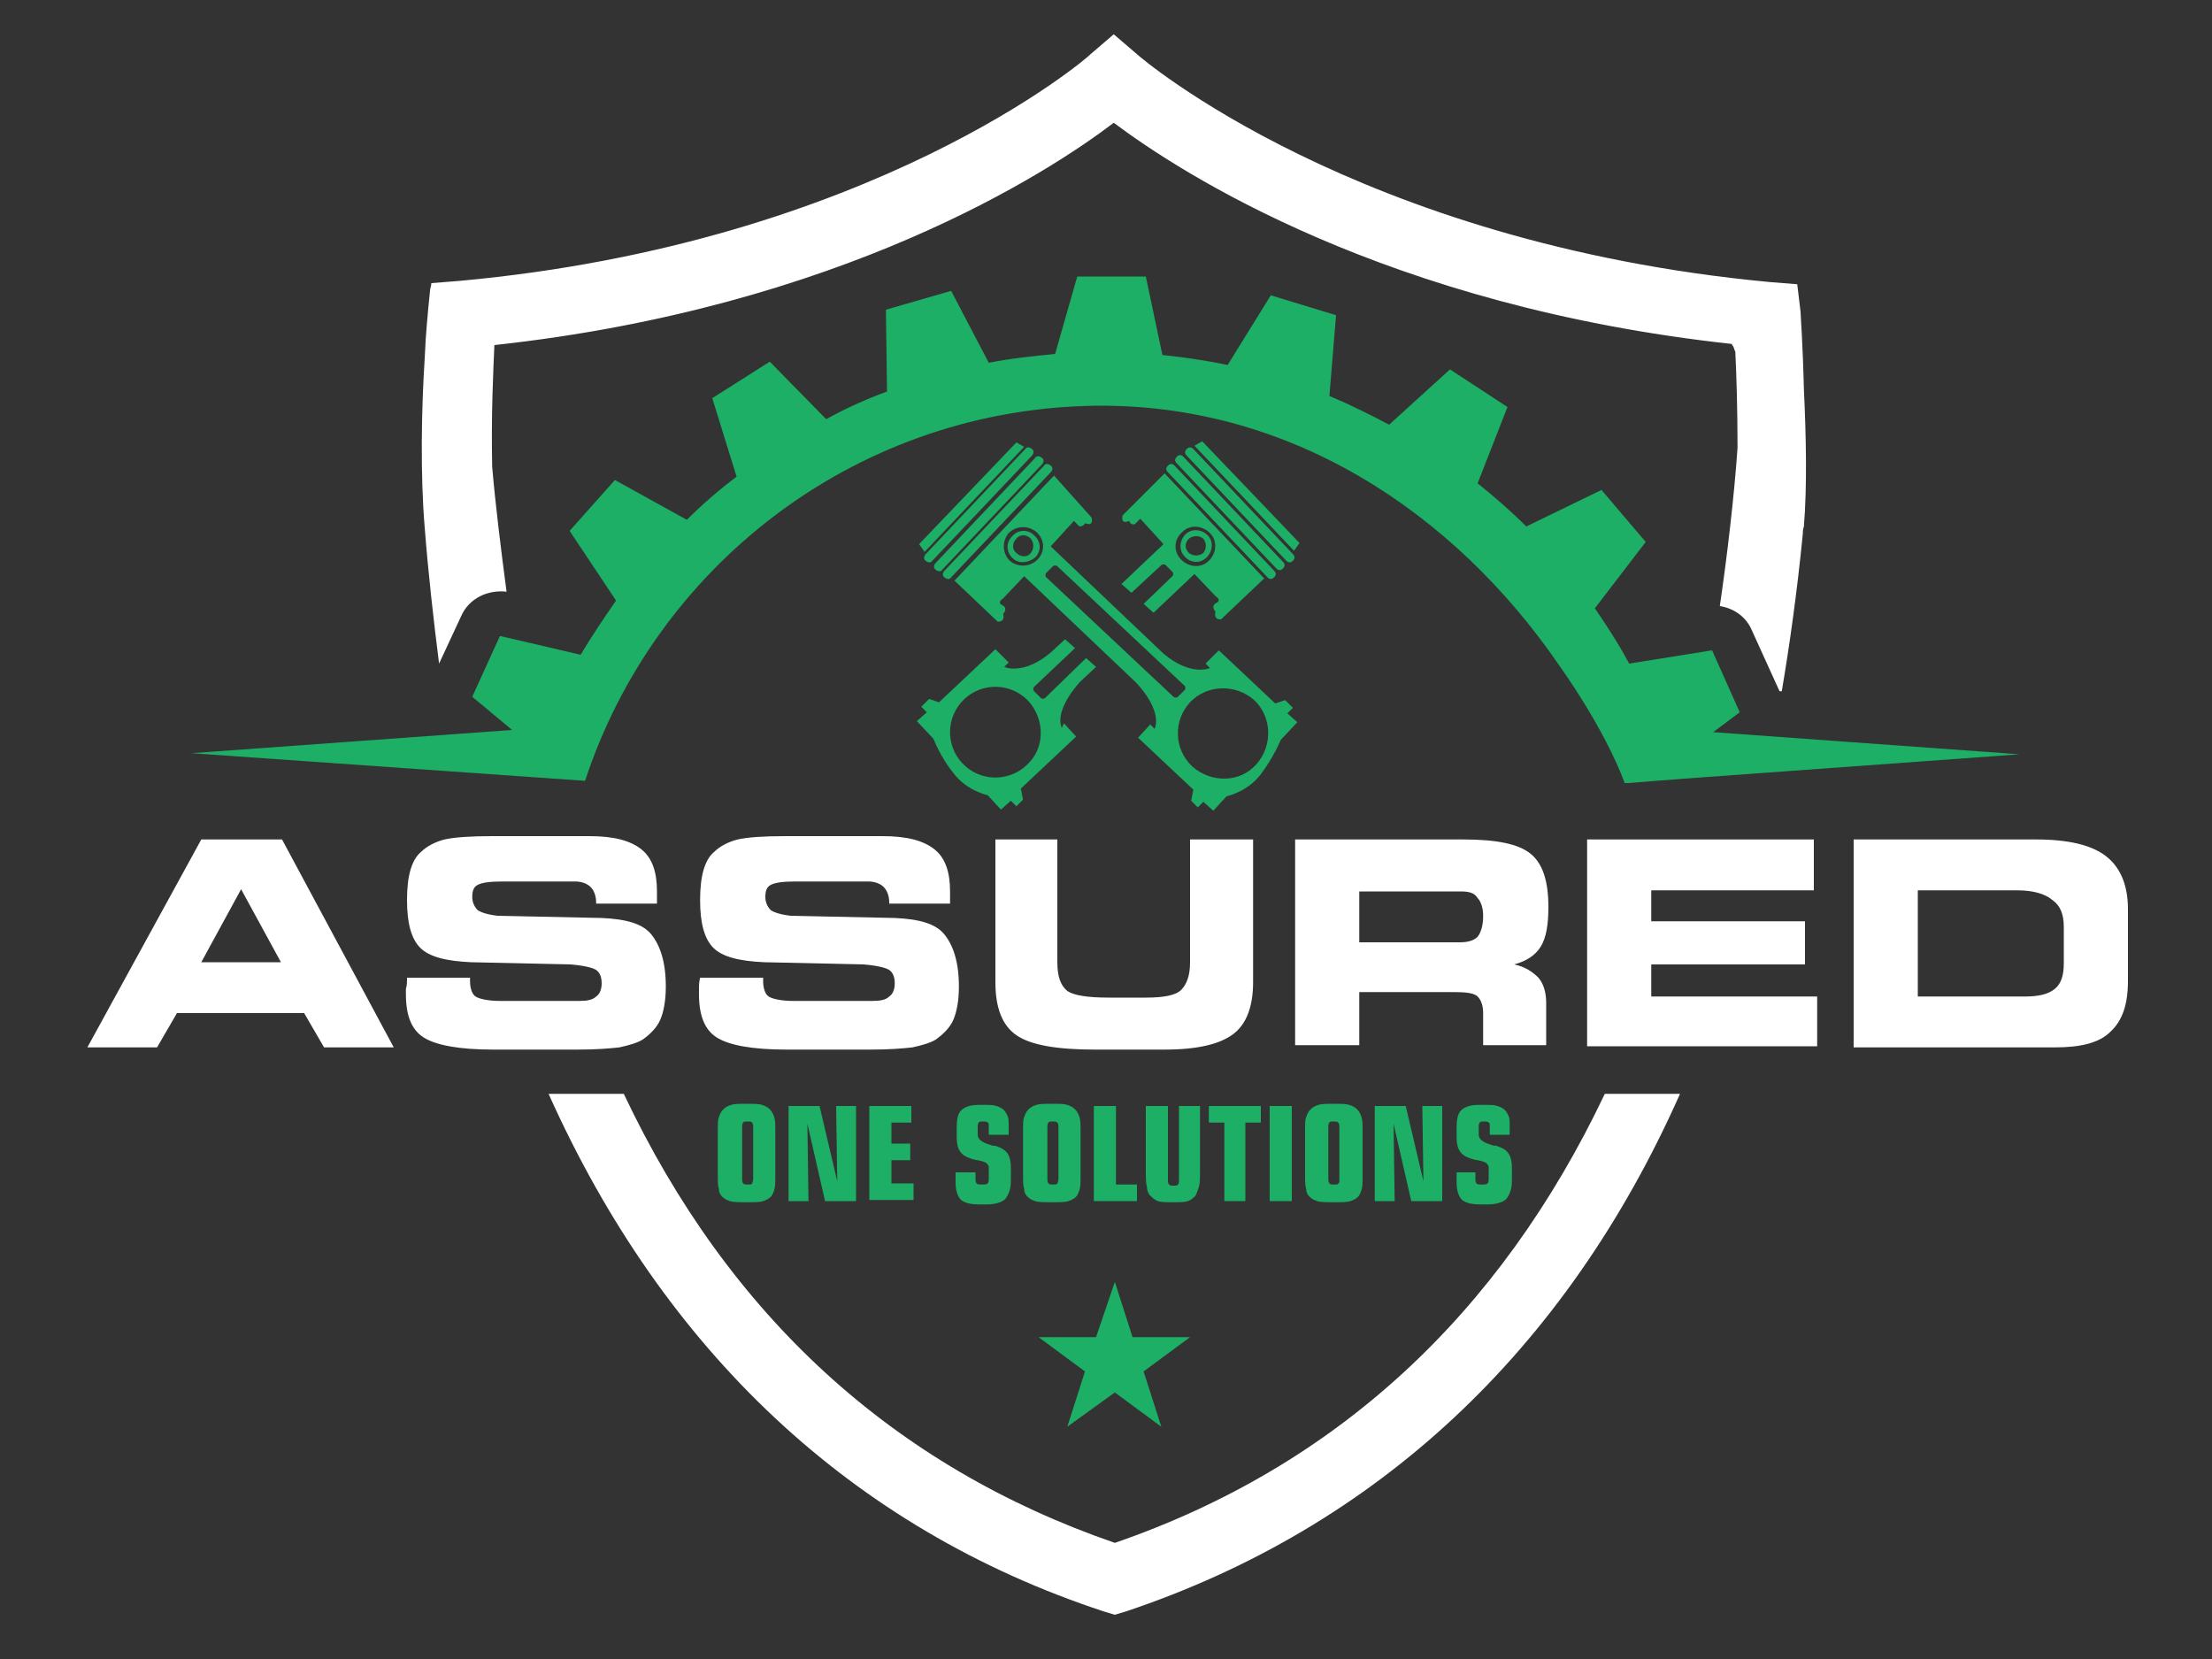<?xml version="1.0" encoding="UTF-8"?>
<!-- Generator: Adobe Illustrator 25.4.1, SVG Export Plug-In . SVG Version: 6.00 Build 0)  -->
<svg xmlns="http://www.w3.org/2000/svg" xmlns:xlink="http://www.w3.org/1999/xlink" version="1.1" id="HEADER" x="0px" y="0px" viewBox="0 0 200 150" style="enable-background:new 0 0 200 150;" xml:space="preserve">
<rect x="0" y="0" width="200" height="150" fill="#333333" stroke="none"/>
<style type="text/css">
	.st0{fill:#FFFFFF;}
	.st1{fill:#1CAF65;}
	.st2{fill:#024751;}
</style>
<g>
	<g>
		<g>
			<path class="st0" d="M14.2,94.7H7.9l10.3-18.8h7.3l10.1,18.8h-6.3l-1.8-3.1H16L14.2,94.7z M18.2,87h7.2l-3.6-6.6L18.2,87z"></path>
			<path class="st0" d="M36.8,88.4l5.7,0v0.3c0,0.7,0.2,1.2,0.5,1.4c0.3,0.2,1.1,0.4,2.2,0.4h7.2c0.7,0,1.2-0.1,1.5-0.4     c0.3-0.2,0.5-0.6,0.5-1.2c0-0.6-0.2-1-0.5-1.2c-0.3-0.2-1.1-0.4-2.3-0.5l-9-0.2c-2.3-0.1-3.8-0.5-4.6-1.3     c-0.8-0.8-1.2-2.2-1.2-4.3c0-1.1,0.1-2,0.3-2.7c0.2-0.7,0.5-1.3,1-1.7c0.5-0.5,1.3-0.9,2.1-1.1c0.9-0.2,2.3-0.3,4.3-0.3h8.8     c2.2,0,3.7,0.4,4.7,1.2c1,0.8,1.4,2.1,1.4,3.8c0,0.1,0,0.2,0,0.4c0,0.1,0,0.4,0,0.7h-5.5v-0.1c0-0.6-0.2-1.1-0.5-1.4     c-0.3-0.3-0.8-0.5-1.4-0.5h-6.6c-1.1,0-1.8,0.1-2.2,0.3s-0.5,0.6-0.5,1.1c0,0.5,0.2,0.9,0.5,1.2c0.3,0.2,0.9,0.4,1.8,0.5l9.4,0.2     c2.2,0.1,3.7,0.5,4.5,1.5s1.3,2.5,1.3,4.7c0,1.3-0.2,2.3-0.5,3c-0.3,0.7-0.9,1.3-1.6,1.8c-0.5,0.3-1.2,0.5-2.1,0.7     c-0.9,0.1-2.1,0.2-3.8,0.2h-7.6c-3.1,0-5.2-0.4-6.3-1.1c-1.1-0.7-1.6-2-1.6-3.9c0-0.1,0-0.3,0-0.5C36.8,89.1,36.8,88.8,36.8,88.4     z"></path>
			<path class="st0" d="M63.3,88.4l5.7,0v0.3c0,0.7,0.2,1.2,0.5,1.4c0.3,0.2,1.1,0.4,2.2,0.4h7.2c0.7,0,1.2-0.1,1.5-0.4     c0.3-0.2,0.5-0.6,0.5-1.2c0-0.6-0.2-1-0.5-1.2c-0.3-0.2-1.1-0.4-2.3-0.5l-9-0.2c-2.3-0.1-3.8-0.5-4.6-1.3     c-0.8-0.8-1.2-2.2-1.2-4.3c0-1.1,0.1-2,0.3-2.7c0.2-0.7,0.5-1.3,1-1.7c0.5-0.5,1.3-0.9,2.1-1.1c0.9-0.2,2.3-0.3,4.3-0.3h8.8     c2.2,0,3.7,0.4,4.7,1.2c1,0.8,1.4,2.1,1.4,3.8c0,0.1,0,0.2,0,0.4c0,0.1,0,0.4,0,0.7h-5.5v-0.1c0-0.6-0.2-1.1-0.5-1.4     c-0.3-0.3-0.8-0.5-1.4-0.5h-6.6c-1.1,0-1.8,0.1-2.2,0.3s-0.5,0.6-0.5,1.1c0,0.5,0.2,0.9,0.5,1.2c0.3,0.2,0.9,0.4,1.8,0.5l9.4,0.2     c2.2,0.1,3.7,0.5,4.5,1.5s1.3,2.5,1.3,4.7c0,1.3-0.2,2.3-0.5,3c-0.3,0.7-0.9,1.3-1.6,1.8c-0.5,0.3-1.2,0.5-2.1,0.7     c-0.9,0.1-2.1,0.2-3.8,0.2h-7.6c-3.1,0-5.2-0.4-6.3-1.1c-1.1-0.7-1.6-2-1.6-3.9c0-0.1,0-0.3,0-0.5C63.2,89.1,63.2,88.8,63.3,88.4     z"></path>
			<path class="st0" d="M89.9,75.9h5.7V87c0,1.3,0.3,2.1,0.9,2.6c0.6,0.4,1.8,0.6,3.8,0.6h3.3c1.6,0,2.7-0.2,3.2-0.7     c0.5-0.5,0.8-1.3,0.8-2.5V75.9h5.7v12.9c0,2.2-0.6,3.8-1.8,4.7c-1.2,0.9-3.2,1.4-6.2,1.4H99c-3.4,0-5.8-0.4-7.1-1.3     c-1.3-0.9-1.9-2.5-1.9-4.8V75.9z"></path>
			<path class="st0" d="M132.3,75.9c3,0,5,0.4,6.1,1.3c1.1,0.9,1.6,2.5,1.6,4.8c0,1.6-0.2,2.8-0.7,3.6c-0.5,0.8-1.3,1.3-2.4,1.6     c1,0.2,1.7,0.7,2.2,1.2c0.5,0.6,0.7,1.4,0.7,2.3v3.8h-5.7v-2.9c0-0.7-0.2-1.2-0.5-1.5c-0.3-0.3-1-0.4-2.1-0.4h-8.6v4.8h-5.8V75.9     H132.3z M132,80.6h-9.1v4.6h9.1c0.8,0,1.3-0.2,1.6-0.5c0.3-0.4,0.5-1,0.5-1.9c0-0.7-0.2-1.3-0.5-1.6     C133.3,80.7,132.8,80.6,132,80.6z"></path>
			<path class="st0" d="M164.1,80.5h-14.8v2.8h13.9v3.9h-13.9v2.9h15v4.5h-20.8V75.9h20.5V80.5z"></path>
			<path class="st0" d="M184.1,75.9c2.9,0,5,0.5,6.3,1.5s2,2.6,2,4.8v6.5c0,2.1-0.5,3.6-1.6,4.6c-1,1-2.7,1.4-5,1.4h-18.2V75.9     H184.1z M182.4,80.5h-9v9.6h9.7c1.2,0,2.1-0.2,2.7-0.7c0.6-0.5,0.8-1.3,0.8-2.3v-3.3c0-1.1-0.3-1.9-1-2.4     C184.9,80.8,183.8,80.5,182.4,80.5z"></path>
		</g>
	</g>
	<g>
		<g>
			<path class="st1" d="M70.1,106.3c0,0.6,0,1-0.1,1.3c-0.1,0.3-0.2,0.5-0.3,0.6c-0.2,0.2-0.4,0.3-0.7,0.4c-0.3,0.1-0.8,0.1-1.5,0.1     c-0.7,0-1.2,0-1.5-0.1c-0.3-0.1-0.5-0.2-0.7-0.4c-0.2-0.2-0.3-0.4-0.3-0.7c-0.1-0.3-0.1-0.7-0.1-1.3v-4c0-0.6,0-1,0.1-1.2     c0.1-0.3,0.2-0.5,0.4-0.7c0.2-0.2,0.4-0.3,0.7-0.4c0.3-0.1,0.8-0.1,1.4-0.1c0.7,0,1.1,0,1.4,0.1c0.3,0.1,0.5,0.2,0.7,0.4     c0.2,0.2,0.3,0.4,0.4,0.7c0.1,0.3,0.1,0.7,0.1,1.2V106.3z M68.1,106.6V102c0-0.2,0-0.4-0.1-0.5c-0.1-0.1-0.2-0.1-0.4-0.1     c-0.2,0-0.4,0-0.4,0.1c-0.1,0.1-0.1,0.2-0.1,0.5v4.5c0,0.2,0,0.4,0.1,0.5c0.1,0.1,0.2,0.1,0.4,0.1c0.2,0,0.4,0,0.4-0.1     C68,107,68.1,106.8,68.1,106.6z"></path>
			<path class="st1" d="M71.3,108.6V100h2.8l1.6,6.8l-0.1-6.8h1.8v8.6h-2.8l-1.6-7l0.1,7H71.3z"></path>
			<path class="st1" d="M78.6,108.6V100h3.8v1.5h-1.8v1.9h1.7v1.5h-1.7v2.1h2v1.5H78.6z"></path>
			<path class="st1" d="M88.2,105.7v0.8c0,0.2,0,0.4,0.1,0.5c0.1,0.1,0.2,0.1,0.5,0.1c0.2,0,0.4,0,0.5-0.1c0.1-0.1,0.1-0.3,0.1-0.5     v-0.6c0-0.2,0-0.3,0-0.4c0-0.1-0.1-0.2-0.1-0.2c-0.1-0.2-0.4-0.3-0.9-0.4c-0.2,0-0.4-0.1-0.5-0.1c-0.6-0.2-0.9-0.4-1.1-0.7     c-0.2-0.3-0.3-0.7-0.3-1.3V102c0-0.8,0.1-1.3,0.4-1.6c0.3-0.3,0.8-0.5,1.6-0.5H89c0.5,0,0.8,0,1.1,0.1c0.3,0.1,0.5,0.2,0.7,0.4     c0.1,0.1,0.2,0.3,0.3,0.5c0.1,0.2,0.1,0.5,0.1,1v0.7h-1.8V102c0-0.3,0-0.5-0.1-0.5c-0.1-0.1-0.2-0.1-0.4-0.1     c-0.2,0-0.4,0-0.4,0.1c-0.1,0.1-0.1,0.2-0.1,0.5v0.6c0,0.4,0.4,0.7,1.1,0.9c0.2,0.1,0.4,0.1,0.5,0.1c0.6,0.2,0.9,0.4,1.1,0.7     c0.2,0.3,0.3,0.7,0.3,1.3v1.2c0,0.7-0.2,1.2-0.5,1.6c-0.3,0.3-0.9,0.5-1.7,0.5h-0.5c-0.9,0-1.4-0.1-1.8-0.4     c-0.3-0.3-0.5-0.8-0.5-1.6v-0.9H88.2z"></path>
			<path class="st1" d="M97.7,106.3c0,0.6,0,1-0.1,1.3c-0.1,0.3-0.2,0.5-0.3,0.6c-0.2,0.2-0.4,0.3-0.7,0.4c-0.3,0.1-0.8,0.1-1.5,0.1     c-0.7,0-1.2,0-1.5-0.1c-0.3-0.1-0.5-0.2-0.7-0.4c-0.2-0.2-0.3-0.4-0.3-0.7c-0.1-0.3-0.1-0.7-0.1-1.3v-4c0-0.6,0-1,0.1-1.2     c0.1-0.3,0.2-0.5,0.4-0.7c0.2-0.2,0.4-0.3,0.7-0.4c0.3-0.1,0.8-0.1,1.4-0.1c0.7,0,1.1,0,1.4,0.1c0.3,0.1,0.5,0.2,0.7,0.4     c0.2,0.2,0.3,0.4,0.4,0.7c0.1,0.3,0.1,0.7,0.1,1.2V106.3z M95.7,106.6V102c0-0.2,0-0.4-0.1-0.5c-0.1-0.1-0.2-0.1-0.4-0.1     c-0.2,0-0.4,0-0.4,0.1c-0.1,0.1-0.1,0.2-0.1,0.5v4.5c0,0.2,0,0.4,0.1,0.5c0.1,0.1,0.2,0.1,0.4,0.1c0.2,0,0.4,0,0.4-0.1     C95.6,107,95.7,106.8,95.7,106.6z"></path>
			<path class="st1" d="M98.9,108.6V100h2v7.1h1.9v1.5H98.9z"></path>
			<path class="st1" d="M103.6,100h2v6.6c0,0.2,0,0.4,0.1,0.5c0.1,0.1,0.2,0.1,0.4,0.1c0.2,0,0.4,0,0.4-0.1c0.1-0.1,0.1-0.2,0.1-0.5     V100h1.9v5.8c0,0.7,0,1.2-0.1,1.5c-0.1,0.3-0.2,0.6-0.3,0.8c-0.2,0.2-0.4,0.4-0.7,0.5c-0.3,0.1-0.7,0.1-1.3,0.1     c-0.6,0-1.1,0-1.4-0.1c-0.3-0.1-0.5-0.3-0.7-0.5c-0.2-0.2-0.3-0.5-0.3-0.8c-0.1-0.3-0.1-0.8-0.1-1.5V100z"></path>
			<path class="st1" d="M110.7,108.6v-7.1h-1.4V100h4.7v1.5h-1.4v7.1H110.7z"></path>
			<path class="st1" d="M116.8,108.6h-2V100h2V108.6z"></path>
			<path class="st1" d="M123.2,106.3c0,0.6,0,1-0.1,1.3c-0.1,0.3-0.2,0.5-0.3,0.6c-0.2,0.2-0.4,0.3-0.7,0.4     c-0.3,0.1-0.8,0.1-1.5,0.1c-0.7,0-1.2,0-1.5-0.1c-0.3-0.1-0.5-0.2-0.7-0.4c-0.2-0.2-0.3-0.4-0.3-0.7c-0.1-0.3-0.1-0.7-0.1-1.3v-4     c0-0.6,0-1,0.1-1.2c0.1-0.3,0.2-0.5,0.4-0.7c0.2-0.2,0.4-0.3,0.7-0.4c0.3-0.1,0.8-0.1,1.4-0.1c0.7,0,1.1,0,1.4,0.1     c0.3,0.1,0.5,0.2,0.7,0.4c0.2,0.2,0.3,0.4,0.4,0.7c0.1,0.3,0.1,0.7,0.1,1.2V106.3z M121.1,106.6V102c0-0.2,0-0.4-0.1-0.5     c-0.1-0.1-0.2-0.1-0.4-0.1c-0.2,0-0.4,0-0.4,0.1c-0.1,0.1-0.1,0.2-0.1,0.5v4.5c0,0.2,0,0.4,0.1,0.5c0.1,0.1,0.2,0.1,0.4,0.1     c0.2,0,0.4,0,0.4-0.1C121.1,107,121.1,106.8,121.1,106.6z"></path>
			<path class="st1" d="M124.3,108.6V100h2.8l1.6,6.8l-0.1-6.8h1.8v8.6h-2.8l-1.6-7l0.1,7H124.3z"></path>
			<path class="st1" d="M133.4,105.7v0.8c0,0.2,0,0.4,0.1,0.5c0.1,0.1,0.2,0.1,0.5,0.1c0.2,0,0.4,0,0.5-0.1c0.1-0.1,0.1-0.3,0.1-0.5     v-0.6c0-0.2,0-0.3,0-0.4c0-0.1-0.1-0.2-0.1-0.2c-0.1-0.2-0.4-0.3-0.9-0.4c-0.2,0-0.4-0.1-0.5-0.1c-0.6-0.2-0.9-0.4-1.1-0.7     c-0.2-0.3-0.3-0.7-0.3-1.3V102c0-0.8,0.1-1.3,0.4-1.6c0.3-0.3,0.8-0.5,1.6-0.5h0.6c0.5,0,0.8,0,1.1,0.1c0.3,0.1,0.5,0.2,0.7,0.4     c0.1,0.1,0.2,0.3,0.3,0.5c0.1,0.2,0.1,0.5,0.1,1v0.7h-1.8V102c0-0.3,0-0.5-0.1-0.5c-0.1-0.1-0.2-0.1-0.4-0.1     c-0.2,0-0.4,0-0.4,0.1c-0.1,0.1-0.1,0.2-0.1,0.5v0.6c0,0.4,0.4,0.7,1.1,0.9c0.2,0.1,0.4,0.1,0.5,0.1c0.6,0.2,0.9,0.4,1.1,0.7     c0.2,0.3,0.3,0.7,0.3,1.3v1.2c0,0.7-0.2,1.2-0.5,1.6c-0.3,0.3-0.9,0.5-1.7,0.5h-0.5c-0.9,0-1.4-0.1-1.8-0.4     c-0.3-0.3-0.5-0.8-0.5-1.6v-0.9H133.4z"></path>
		</g>
	</g>
	<polygon class="st1" points="100.8,115.9 102.4,120.9 107.6,120.9 103.4,124 105,129 100.8,125.9 96.5,129 98.1,124 93.9,120.9    99.1,120.9  "></polygon>
	<path class="st1" d="M107,41.3c-0.2-0.2-0.4-0.2-0.6,0c-0.2,0.2-0.2,0.4,0,0.6l9,9.5c0.2,0.2,0.4,0.2,0.6,0c0.2-0.2,0.2-0.4,0-0.6   L107,41.3z M101.5,46.6c-0.2,0.9,0.6,0.5,0.6,0.5c0.1,0.4,0.5,0.3,0.5,0.3l0.5-0.5l2.1,2.3l-3.8,3.6l0.9,0.8l2.7-2.5   c0.1-0.1,0.3-0.1,0.4,0l0.6,0.6c0.1,0.1,0.1,0.3,0,0.4l-2.6,2.5l0.9,0.8l3.7-3.5l1.9,2c0.6,0.4,0.1,0.6,0.1,0.6   c-0.6,0.3-0.1,0.8-0.1,0.8c-0.2,0.8,0.5,0.7,0.5,0.7l3.9-3.7l-9-9.5L101.5,46.6z M106.9,48.1c0.7-0.7,1.8-0.6,2.5,0.1   c0.7,0.7,0.6,1.8-0.1,2.5c-0.7,0.7-1.8,0.6-2.5-0.1C106.1,49.9,106.1,48.8,106.9,48.1z M108.7,39.9l-0.7,0.4l9,9.5l0.5-0.7   L108.7,39.9z M107.9,40.6c-0.2-0.2-0.4-0.2-0.6,0c-0.2,0.2-0.2,0.4,0,0.6l9,9.5c0.2,0.2,0.4,0.2,0.6,0c0.2-0.2,0.2-0.4,0-0.6   L107.9,40.6z M94.5,63.1c-0.1,0.1-0.3,0.1-0.4,0l-0.6-0.6c-0.1-0.1-0.1-0.3,0-0.4l3.7-3.5l-0.9-0.8l-1.3,1.2   c-2.5,2.1-4.2,1.3-4.2,1.3l0.4-0.4l-1.2-1.2l-5.1,4.8l-0.9-0.3l-0.7,0.7l0.5,0.5l-0.9,0.8l1.5,1.6c0,0,0.6,1.6,1.8,3.1   c1.2,1.6,3.1,2,3.1,2l1.2,1.3l0.9-0.8l0.5,0.5l0.6-0.6l-0.2-1l5-4.7l-1.1-1.2L96,65.8c-0.7-1.7,1.7-4.2,1.7-4.2l1.4-1.3l-0.9-0.8   L94.5,63.1z M92.8,69.2c-1.6,1.5-4.2,1.5-5.8-0.2c-1.5-1.6-1.5-4.2,0.2-5.8c1.6-1.5,4.2-1.5,5.8,0.2C94.5,65.1,94.5,67.7,92.8,69.2   z M106.2,42.1c-0.2-0.2-0.4-0.2-0.6,0c-0.2,0.2-0.2,0.4,0,0.6l9,9.5c0.2,0.2,0.4,0.2,0.6,0c0.2-0.2,0.2-0.4,0-0.6L106.2,42.1z    M109.1,50.4c0.6-0.6,0.6-1.5,0.1-2c-0.6-0.6-1.5-0.6-2-0.1c-0.6,0.6-0.6,1.5-0.1,2C107.6,50.9,108.5,51,109.1,50.4z M107.5,48.7   c0.4-0.3,0.9-0.3,1.3,0c0.3,0.4,0.3,0.9,0,1.3c-0.4,0.3-0.9,0.3-1.3,0C107.1,49.6,107.1,49.1,107.5,48.7z"></path>
	<path class="st1" d="M83.1,49.2l0.5,0.7l9-9.5l-0.7-0.4L83.1,49.2z M83.7,50.1c-0.2,0.2-0.2,0.5,0,0.6c0.2,0.2,0.5,0.2,0.6,0l9-9.5   c0.2-0.2,0.2-0.5,0-0.6c-0.2-0.2-0.5-0.2-0.6,0L83.7,50.1z M84.6,50.9c-0.2,0.2-0.2,0.5,0,0.6c0.2,0.2,0.5,0.2,0.6,0l9-9.5   c0.2-0.2,0.2-0.5,0-0.6c-0.2-0.2-0.5-0.2-0.6,0L84.6,50.9z M85.4,51.6c-0.2,0.2-0.2,0.5,0,0.6c0.2,0.2,0.5,0.2,0.6,0l9-9.5   c0.2-0.2,0.2-0.5,0-0.6c-0.2-0.2-0.5-0.2-0.6,0L85.4,51.6z M95.3,43l-9,9.5l3.9,3.7c0,0,0.7,0.1,0.5-0.7c0,0,0.5-0.5-0.1-0.8   c0,0-0.5-0.2,0.1-0.6l1.9-2l10.1,9.6c0,0,2.4,2.4,1.7,4.2l-0.4-0.4l-1.1,1.2l5,4.7l-0.2,1l0.6,0.6l0.5-0.5l0.9,0.8l1.2-1.3   c0,0,1.9-0.4,3.1-2c1.2-1.6,1.8-3.1,1.8-3.1l1.5-1.6l-0.9-0.8l0.5-0.5l-0.7-0.7l-0.9,0.3l-5.1-4.8l-1.2,1.2l0.4,0.4   c0,0-1.7,0.8-4.2-1.3l-10.2-9.7l2.1-2.3l0.5,0.5c0,0,0.4,0,0.5-0.3c0,0,0.8,0.4,0.6-0.5L95.3,43z M107.6,63.5   c1.5-1.6,4.1-1.7,5.8-0.2c1.6,1.5,1.7,4.1,0.2,5.8s-4.1,1.7-5.8,0.2C106.1,67.7,106.1,65.1,107.6,63.5z M93.8,50.6   c-0.7,0.7-1.8,0.7-2.5,0.1c-0.7-0.7-0.7-1.8-0.1-2.5c0.7-0.7,1.8-0.7,2.5-0.1C94.5,48.8,94.5,49.9,93.8,50.6z M95.2,51.2   c0.1-0.1,0.3-0.1,0.4,0L107.1,62c0.1,0.1,0.1,0.3,0,0.4l-0.6,0.6c-0.1,0.1-0.3,0.1-0.4,0L94.6,52.2c-0.1-0.1-0.1-0.3,0-0.4   L95.2,51.2z M93.6,50.4c0.6-0.6,0.5-1.5-0.1-2c-0.6-0.6-1.5-0.5-2,0.1c-0.6,0.6-0.5,1.5,0.1,2C92.1,51,93,50.9,93.6,50.4z M93.2,50   c-0.3,0.4-0.9,0.4-1.3,0c-0.4-0.3-0.4-0.9,0-1.3c0.3-0.4,0.9-0.4,1.3,0C93.5,49.1,93.5,49.6,93.2,50z"></path>
	<path class="st0" d="M163.1,35.2c-0.1-4.2-0.3-6.7-0.3-7l-0.3-2.5l-2.5-0.2C122.7,22,103.1,5.2,102.8,4.9l-2.1-1.8l-2.1,1.8   C98.5,5.1,78.9,22,41.5,25.4L39,25.6c0,0,0,0,0,0s0,0.2-0.1,0.5l-0.2,2c0,0.2-0.2,1.8-0.3,4.3C38.1,37,38,43,38.4,47.7   c0.3,3.9,0.8,8.4,1.3,12.3l2-4.3c0.7-1.6,2.4-2.4,4.1-2.2c-0.5-3.8-1-7.8-1.3-11.3c-0.1-4.8,0.1-8.6,0.2-11   c31.3-3.4,50.1-15.6,56-20.1c6,4.5,24.6,16.6,55.9,20c0,0.1,0,0.1,0.1,0.2c0.1,0.2,0.1,0.3,0.2,0.5c0.1,2.1,0.2,5,0.2,8.7   c-0.3,4.3-0.9,9.5-1.6,14.3c1.3,0.2,2.4,1,2.9,2.2l2.5,5.5l0.2,0c0.7-4.1,1.4-9.1,1.9-14.2c0,0,0,0,0,0l0,0c0-0.2,0-0.4,0.1-0.7   C163.4,44,163.3,39.3,163.1,35.2z M100.8,139.5c-20-6.9-34.9-20.5-44.4-40.6h-6.8C60,122.1,77,138.2,99.8,145.7l1,0.3l1-0.3   c22.7-7.6,39.8-23.6,50.1-46.8h-6.8C135.6,118.9,120.8,132.6,100.8,139.5z"></path>
	<path class="st1" d="M182.6,68.2l-27.7-2l2.4-1.8l-2.5-5.6l-7.5,1.2c-0.9-1.7-2-3.4-3.1-5l4.6-6l-4-4.7l-6.8,3.3   c-1.4-1.4-2.9-2.7-4.4-3.9l2.7-6.9l-5.2-3.4l-5.5,5c-1.7-0.9-3.5-1.8-5.4-2.6l0.6-7.3l-5.9-1.8L111,33c-1.9-0.4-3.9-0.7-5.9-0.9   l-1.5-7.1l-6.2,0L95.4,32c-2,0.2-4,0.4-6,0.8L86,26.3L80.1,28l0.1,7.4c-1.9,0.7-3.7,1.5-5.5,2.5l-5.1-5.2l-5.2,3.3l2.2,7.1   c-1.6,1.2-3.1,2.5-4.5,3.9l-6.5-3.6l-4.1,4.6l4.2,6.3c-1.1,1.6-2.2,3.2-3.2,4.9l-7.3-1.7L42.7,63l3.6,3l-29,2.1l35.6,2.5v0   C59.2,51.4,77,37.3,98.3,36.7c18.1-0.5,33.2,9.6,42.7,23.5h0c0,0,4,5.5,5.9,10.6l0.3,0l5.1-0.4l0,0L182.6,68.2z"></path>
</g>
</svg>
